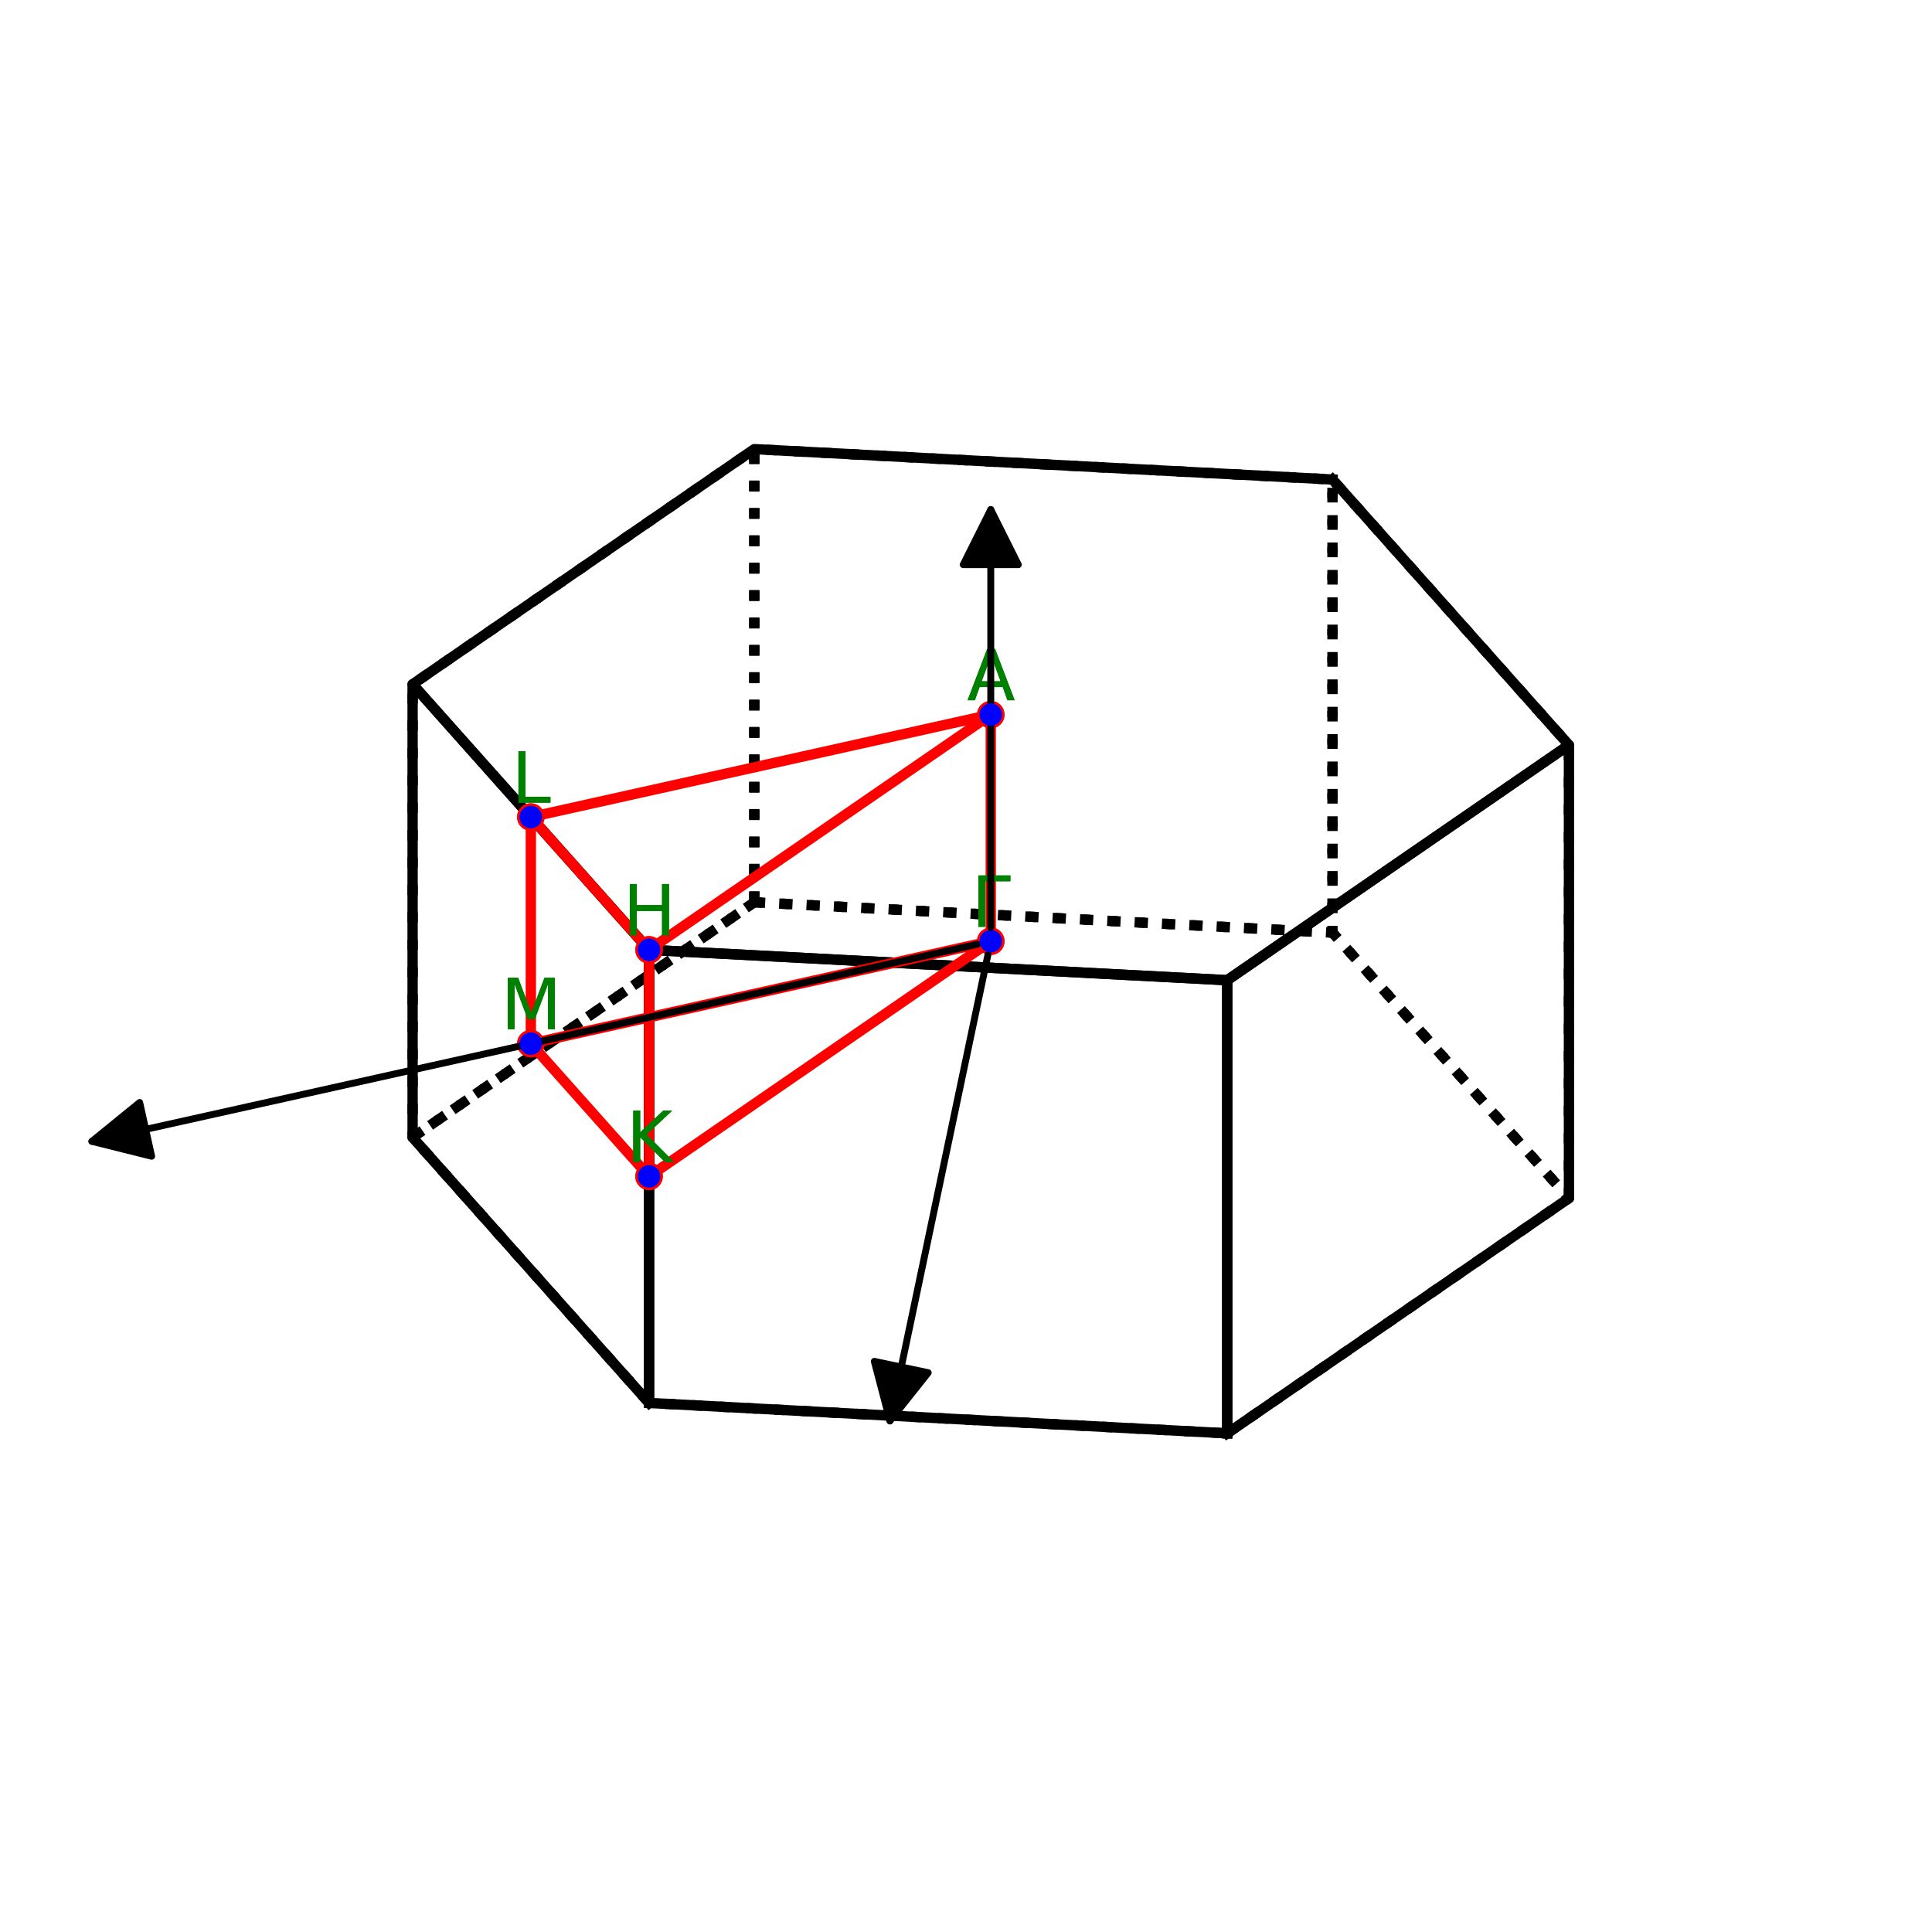 <?xml version="1.0" encoding="utf-8" standalone="no"?>
<!DOCTYPE svg PUBLIC "-//W3C//DTD SVG 1.1//EN"
  "http://www.w3.org/Graphics/SVG/1.1/DTD/svg11.dtd">
<svg xmlns:xlink="http://www.w3.org/1999/xlink" width="280.512pt" height="280.512pt" viewBox="0 0 280.512 280.512" xmlns="http://www.w3.org/2000/svg" version="1.1">
 <defs>
  <style type="text/css">*{stroke-linejoin: round; stroke-linecap: butt}</style>
 </defs>
 <g id="figure_1">
  <g id="patch_1">
   <path d="M 0 280.512 
L 280.512 280.512 
L 280.512 0 
L 0 0 
z
" style="fill: #ffffff"/>
  </g>
  <g id="patch_2">
   <path d="M 7.2 273.312 
L 273.312 273.312 
L 273.312 7.2 
L 7.2 7.2 
z
" style="fill: #ffffff"/>
  </g>
  <g id="axes_1">
   <g id="line2d_1">
    <path d="M 178.184 208.11 
L 227.798 173.966 
L 227.798 108.177 
L 178.184 142.32 
L 178.184 208.11 
" clip-path="url(#paf68836de1)" style="fill: none; stroke: #000000; stroke-width: 1.5; stroke-linecap: square"/>
   </g>
   <g id="line2d_2">
    <path d="M 227.798 173.966 
L 227.798 108.177 
L 193.466 69.621 
L 193.466 135.411 
L 227.798 173.966 
" clip-path="url(#paf68836de1)" style="fill: none; stroke-dasharray: 1.5,2.475; stroke-dashoffset: 0; stroke: #000000; stroke-width: 1.5"/>
   </g>
   <g id="line2d_3">
    <path d="M 109.52 130.999 
L 109.52 65.21 
L 193.466 69.621 
L 193.466 135.411 
L 109.52 130.999 
" clip-path="url(#paf68836de1)" style="fill: none; stroke-dasharray: 1.5,2.475; stroke-dashoffset: 0; stroke: #000000; stroke-width: 1.5"/>
   </g>
   <g id="line2d_4">
    <path d="M 178.184 208.11 
L 227.798 173.966 
L 193.466 135.411 
L 109.52 130.999 
L 59.907 165.143 
L 94.238 203.698 
L 178.184 208.11 
" clip-path="url(#paf68836de1)" style="fill: none; stroke-dasharray: 1.5,2.475; stroke-dashoffset: 0; stroke: #000000; stroke-width: 1.5"/>
   </g>
   <g id="line2d_5">
    <path d="M 94.238 203.698 
L 59.907 165.143 
L 59.907 99.354 
L 94.238 137.909 
L 94.238 203.698 
" clip-path="url(#paf68836de1)" style="fill: none; stroke: #000000; stroke-width: 1.5; stroke-linecap: square"/>
   </g>
   <g id="line2d_6">
    <path d="M 193.466 69.621 
L 109.52 65.21 
L 59.907 99.354 
L 94.238 137.909 
L 178.184 142.32 
L 227.798 108.177 
L 193.466 69.621 
" clip-path="url(#paf68836de1)" style="fill: none; stroke: #000000; stroke-width: 1.5; stroke-linecap: square"/>
   </g>
   <g id="line2d_7">
    <path d="M 109.52 130.999 
L 59.907 165.143 
L 59.907 99.354 
L 109.52 65.21 
L 109.52 130.999 
" clip-path="url(#paf68836de1)" style="fill: none; stroke-dasharray: 1.5,2.475; stroke-dashoffset: 0; stroke: #000000; stroke-width: 1.5"/>
   </g>
   <g id="line2d_8">
    <path d="M 178.184 208.11 
L 94.238 203.698 
L 94.238 137.909 
L 178.184 142.32 
L 178.184 208.11 
" clip-path="url(#paf68836de1)" style="fill: none; stroke: #000000; stroke-width: 1.5; stroke-linecap: square"/>
   </g>
   <g id="line2d_9">
    <path d="M 143.852 136.66 
L 77.072 151.526 
L 94.238 170.804 
L 143.852 136.66 
L 143.852 103.765 
L 77.072 118.631 
L 94.238 137.909 
L 143.852 103.765 
" clip-path="url(#paf68836de1)" style="fill: none; stroke: #ff0000; stroke-width: 1.5; stroke-linecap: square"/>
    <defs>
     <path id="m27768a0c72" d="M 0 1.5 
C 0.398 1.5 0.779 1.342 1.061 1.061 
C 1.342 0.779 1.5 0.398 1.5 0 
C 1.5 -0.398 1.342 -0.779 1.061 -1.061 
C 0.779 -1.342 0.398 -1.5 0 -1.5 
C -0.398 -1.5 -0.779 -1.342 -1.061 -1.061 
C -1.342 -0.779 -1.5 -0.398 -1.5 0 
C -1.5 0.398 -1.342 0.779 -1.061 1.061 
C -0.779 1.342 -0.398 1.5 0 1.5 
z
" style="stroke: #ff0000"/>
    </defs>
    <g clip-path="url(#paf68836de1)">
     <use xlink:href="#m27768a0c72" x="143.852" y="136.66" style="fill: #ff0000; stroke: #ff0000"/>
     <use xlink:href="#m27768a0c72" x="77.072" y="151.526" style="fill: #ff0000; stroke: #ff0000"/>
     <use xlink:href="#m27768a0c72" x="94.238" y="170.804" style="fill: #ff0000; stroke: #ff0000"/>
     <use xlink:href="#m27768a0c72" x="143.852" y="136.66" style="fill: #ff0000; stroke: #ff0000"/>
     <use xlink:href="#m27768a0c72" x="143.852" y="103.765" style="fill: #ff0000; stroke: #ff0000"/>
     <use xlink:href="#m27768a0c72" x="77.072" y="118.631" style="fill: #ff0000; stroke: #ff0000"/>
     <use xlink:href="#m27768a0c72" x="94.238" y="137.909" style="fill: #ff0000; stroke: #ff0000"/>
     <use xlink:href="#m27768a0c72" x="143.852" y="103.765" style="fill: #ff0000; stroke: #ff0000"/>
    </g>
   </g>
   <g id="line2d_10">
    <path d="M 77.072 118.631 
L 77.072 151.526 
" clip-path="url(#paf68836de1)" style="fill: none; stroke: #ff0000; stroke-width: 1.5; stroke-linecap: square"/>
    <g clip-path="url(#paf68836de1)">
     <use xlink:href="#m27768a0c72" x="77.072" y="118.631" style="fill: #ff0000; stroke: #ff0000"/>
     <use xlink:href="#m27768a0c72" x="77.072" y="151.526" style="fill: #ff0000; stroke: #ff0000"/>
    </g>
   </g>
   <g id="line2d_11">
    <path d="M 94.238 170.804 
L 94.238 137.909 
" clip-path="url(#paf68836de1)" style="fill: none; stroke: #ff0000; stroke-width: 1.5; stroke-linecap: square"/>
    <g clip-path="url(#paf68836de1)">
     <use xlink:href="#m27768a0c72" x="94.238" y="170.804" style="fill: #ff0000; stroke: #ff0000"/>
     <use xlink:href="#m27768a0c72" x="94.238" y="137.909" style="fill: #ff0000; stroke: #ff0000"/>
    </g>
   </g>
   <g id="patch_3">
    <path d="M 141.9 137.095 
Q 77.074 151.526 13.34 165.714 
" clip-path="url(#paf68836de1)" style="fill: none; stroke: #000000; stroke-linecap: round"/>
    <path d="M 22.018 167.88 
L 13.34 165.714 
L 20.28 160.071 
L 22.018 167.88 
z
" clip-path="url(#paf68836de1)" style="stroke: #000000; stroke-linecap: round"/>
   </g>
   <g id="Path3DCollection_1">
    <defs>
     <path id="m2bed051ac9" d="M 0 1.118 
C 0.297 1.118 0.581 1 0.791 0.791 
C 1 0.581 1.118 0.297 1.118 0 
C 1.118 -0.297 1 -0.581 0.791 -0.791 
C 0.581 -1 0.297 -1.118 0 -1.118 
C -0.297 -1.118 -0.581 -1 -0.791 -0.791 
C -1 -0.581 -1.118 -0.297 -1.118 0 
C -1.118 0.297 -1 0.581 -0.791 0.791 
C -0.581 1 -0.297 1.118 0 1.118 
z
" style="stroke: #0000ff"/>
    </defs>
    <g clip-path="url(#paf68836de1)">
     <use xlink:href="#m2bed051ac9" x="143.852" y="136.66" style="fill: #0000ff; stroke: #0000ff"/>
    </g>
   </g>
   <g id="text_1">
    <!-- $\mathrm{\Gamma}$ -->
    <g style="fill: #008000" transform="translate(141.052 134.58) scale(0.1 -0.1)">
     <defs>
      <path id="DejaVuSans-393" d="M 628 0 
L 628 4666 
L 3531 4666 
L 3531 4134 
L 1259 4134 
L 1259 0 
L 628 0 
z
" transform="scale(0.016)"/>
     </defs>
     <use xlink:href="#DejaVuSans-393" transform="translate(0 0.094)"/>
    </g>
   </g>
   <g id="text_2">
    <!-- $\mathrm{M}$ -->
    <g style="fill: #008000" transform="translate(72.722 149.446) scale(0.1 -0.1)">
     <defs>
      <path id="DejaVuSans-4d" d="M 628 4666 
L 1569 4666 
L 2759 1491 
L 3956 4666 
L 4897 4666 
L 4897 0 
L 4281 0 
L 4281 4097 
L 3078 897 
L 2444 897 
L 1241 4097 
L 1241 0 
L 628 0 
L 628 4666 
z
" transform="scale(0.016)"/>
     </defs>
     <use xlink:href="#DejaVuSans-4d" transform="translate(0 0.094)"/>
    </g>
   </g>
   <g id="text_3">
    <!-- $\mathrm{K}$ -->
    <g style="fill: #008000" transform="translate(90.938 168.724) scale(0.1 -0.1)">
     <defs>
      <path id="DejaVuSans-4b" d="M 628 4666 
L 1259 4666 
L 1259 2694 
L 3353 4666 
L 4166 4666 
L 1850 2491 
L 4331 0 
L 3500 0 
L 1259 2247 
L 1259 0 
L 628 0 
L 628 4666 
z
" transform="scale(0.016)"/>
     </defs>
     <use xlink:href="#DejaVuSans-4b" transform="translate(0 0.094)"/>
    </g>
   </g>
   <g id="text_4">
    <!-- $\mathrm{\Gamma}$ -->
    <g style="fill: #008000" transform="translate(141.052 134.58) scale(0.1 -0.1)">
     <use xlink:href="#DejaVuSans-393" transform="translate(0 0.094)"/>
    </g>
   </g>
   <g id="text_5">
    <!-- $\mathrm{A}$ -->
    <g style="fill: #008000" transform="translate(140.402 101.685) scale(0.1 -0.1)">
     <defs>
      <path id="DejaVuSans-41" d="M 2188 4044 
L 1331 1722 
L 3047 1722 
L 2188 4044 
z
M 1831 4666 
L 2547 4666 
L 4325 0 
L 3669 0 
L 3244 1197 
L 1141 1197 
L 716 0 
L 50 0 
L 1831 4666 
z
" transform="scale(0.016)"/>
     </defs>
     <use xlink:href="#DejaVuSans-41" transform="translate(0 0.094)"/>
    </g>
   </g>
   <g id="text_6">
    <!-- $\mathrm{L}$ -->
    <g style="fill: #008000" transform="translate(74.272 116.552) scale(0.1 -0.1)">
     <defs>
      <path id="DejaVuSans-4c" d="M 628 4666 
L 1259 4666 
L 1259 531 
L 3531 531 
L 3531 0 
L 628 0 
L 628 4666 
z
" transform="scale(0.016)"/>
     </defs>
     <use xlink:href="#DejaVuSans-4c" transform="translate(0 0.094)"/>
    </g>
   </g>
   <g id="text_7">
    <!-- $\mathrm{H}$ -->
    <g style="fill: #008000" transform="translate(90.438 135.829) scale(0.1 -0.1)">
     <defs>
      <path id="DejaVuSans-48" d="M 628 4666 
L 1259 4666 
L 1259 2753 
L 3553 2753 
L 3553 4666 
L 4184 4666 
L 4184 0 
L 3553 0 
L 3553 2222 
L 1259 2222 
L 1259 0 
L 628 0 
L 628 4666 
z
" transform="scale(0.016)"/>
     </defs>
     <use xlink:href="#DejaVuSans-48" transform="translate(0 0.094)"/>
    </g>
   </g>
   <g id="text_8">
    <!-- $\mathrm{A}$ -->
    <g style="fill: #008000" transform="translate(140.402 101.685) scale(0.1 -0.1)">
     <use xlink:href="#DejaVuSans-41" transform="translate(0 0.094)"/>
    </g>
   </g>
   <g id="text_9">
    <!-- $\mathrm{L}$ -->
    <g style="fill: #008000" transform="translate(74.272 116.552) scale(0.1 -0.1)">
     <use xlink:href="#DejaVuSans-4c" transform="translate(0 0.094)"/>
    </g>
   </g>
   <g id="text_10">
    <!-- $\mathrm{M}$ -->
    <g style="fill: #008000" transform="translate(72.722 149.446) scale(0.1 -0.1)">
     <use xlink:href="#DejaVuSans-4d" transform="translate(0 0.094)"/>
    </g>
   </g>
   <g id="text_11">
    <!-- $\mathrm{K}$ -->
    <g style="fill: #008000" transform="translate(90.938 168.724) scale(0.1 -0.1)">
     <use xlink:href="#DejaVuSans-4b" transform="translate(0 0.094)"/>
    </g>
   </g>
   <g id="text_12">
    <!-- $\mathrm{H}$ -->
    <g style="fill: #008000" transform="translate(90.438 135.829) scale(0.1 -0.1)">
     <use xlink:href="#DejaVuSans-48" transform="translate(0 0.094)"/>
    </g>
   </g>
   <g id="patch_4">
    <path d="M 143.441 138.617 
Q 136.211 173.01 129.211 206.309 
" clip-path="url(#paf68836de1)" style="fill: none; stroke: #000000; stroke-linecap: round"/>
    <path d="M 134.771 199.303 
L 129.211 206.309 
L 126.943 197.657 
L 134.771 199.303 
z
" clip-path="url(#paf68836de1)" style="stroke: #000000; stroke-linecap: round"/>
   </g>
   <g id="Path3DCollection_2">
    <g clip-path="url(#paf68836de1)">
     <use xlink:href="#m2bed051ac9" x="143.852" y="136.66" style="fill: #0000ff; stroke: #0000ff"/>
    </g>
   </g>
   <g id="patch_5">
    <path d="M 143.852 134.656 
Q 143.852 103.762 143.852 73.986 
" clip-path="url(#paf68836de1)" style="fill: none; stroke: #000000; stroke-linecap: round"/>
    <path d="M 139.852 81.986 
L 143.852 73.986 
L 147.852 81.986 
L 139.852 81.986 
z
" clip-path="url(#paf68836de1)" style="stroke: #000000; stroke-linecap: round"/>
   </g>
   <g id="Path3DCollection_3">
    <g clip-path="url(#paf68836de1)">
     <use xlink:href="#m2bed051ac9" x="143.852" y="103.765" style="fill: #0000ff; stroke: #0000ff"/>
    </g>
   </g>
   <g id="Path3DCollection_4">
    <g clip-path="url(#paf68836de1)">
     <use xlink:href="#m2bed051ac9" x="143.852" y="103.765" style="fill: #0000ff; stroke: #0000ff"/>
    </g>
   </g>
   <g id="Path3DCollection_5">
    <g clip-path="url(#paf68836de1)">
     <use xlink:href="#m2bed051ac9" x="77.072" y="151.526" style="fill: #0000ff; stroke: #0000ff"/>
    </g>
   </g>
   <g id="Path3DCollection_6">
    <g clip-path="url(#paf68836de1)">
     <use xlink:href="#m2bed051ac9" x="77.072" y="151.526" style="fill: #0000ff; stroke: #0000ff"/>
    </g>
   </g>
   <g id="Path3DCollection_7">
    <g clip-path="url(#paf68836de1)">
     <use xlink:href="#m2bed051ac9" x="77.072" y="118.631" style="fill: #0000ff; stroke: #0000ff"/>
    </g>
   </g>
   <g id="Path3DCollection_8">
    <g clip-path="url(#paf68836de1)">
     <use xlink:href="#m2bed051ac9" x="77.072" y="118.631" style="fill: #0000ff; stroke: #0000ff"/>
    </g>
   </g>
   <g id="Path3DCollection_9">
    <g clip-path="url(#paf68836de1)">
     <use xlink:href="#m2bed051ac9" x="94.238" y="170.804" style="fill: #0000ff; stroke: #0000ff"/>
    </g>
   </g>
   <g id="Path3DCollection_10">
    <g clip-path="url(#paf68836de1)">
     <use xlink:href="#m2bed051ac9" x="94.238" y="170.804" style="fill: #0000ff; stroke: #0000ff"/>
    </g>
   </g>
   <g id="Path3DCollection_11">
    <g clip-path="url(#paf68836de1)">
     <use xlink:href="#m2bed051ac9" x="94.238" y="137.909" style="fill: #0000ff; stroke: #0000ff"/>
    </g>
   </g>
   <g id="Path3DCollection_12">
    <g clip-path="url(#paf68836de1)">
     <use xlink:href="#m2bed051ac9" x="94.238" y="137.909" style="fill: #0000ff; stroke: #0000ff"/>
    </g>
   </g>
  </g>
 </g>
 <defs>
  <clipPath id="paf68836de1">
   <rect x="7.2" y="7.2" width="266.112" height="266.112"/>
  </clipPath>
 </defs>
</svg>
